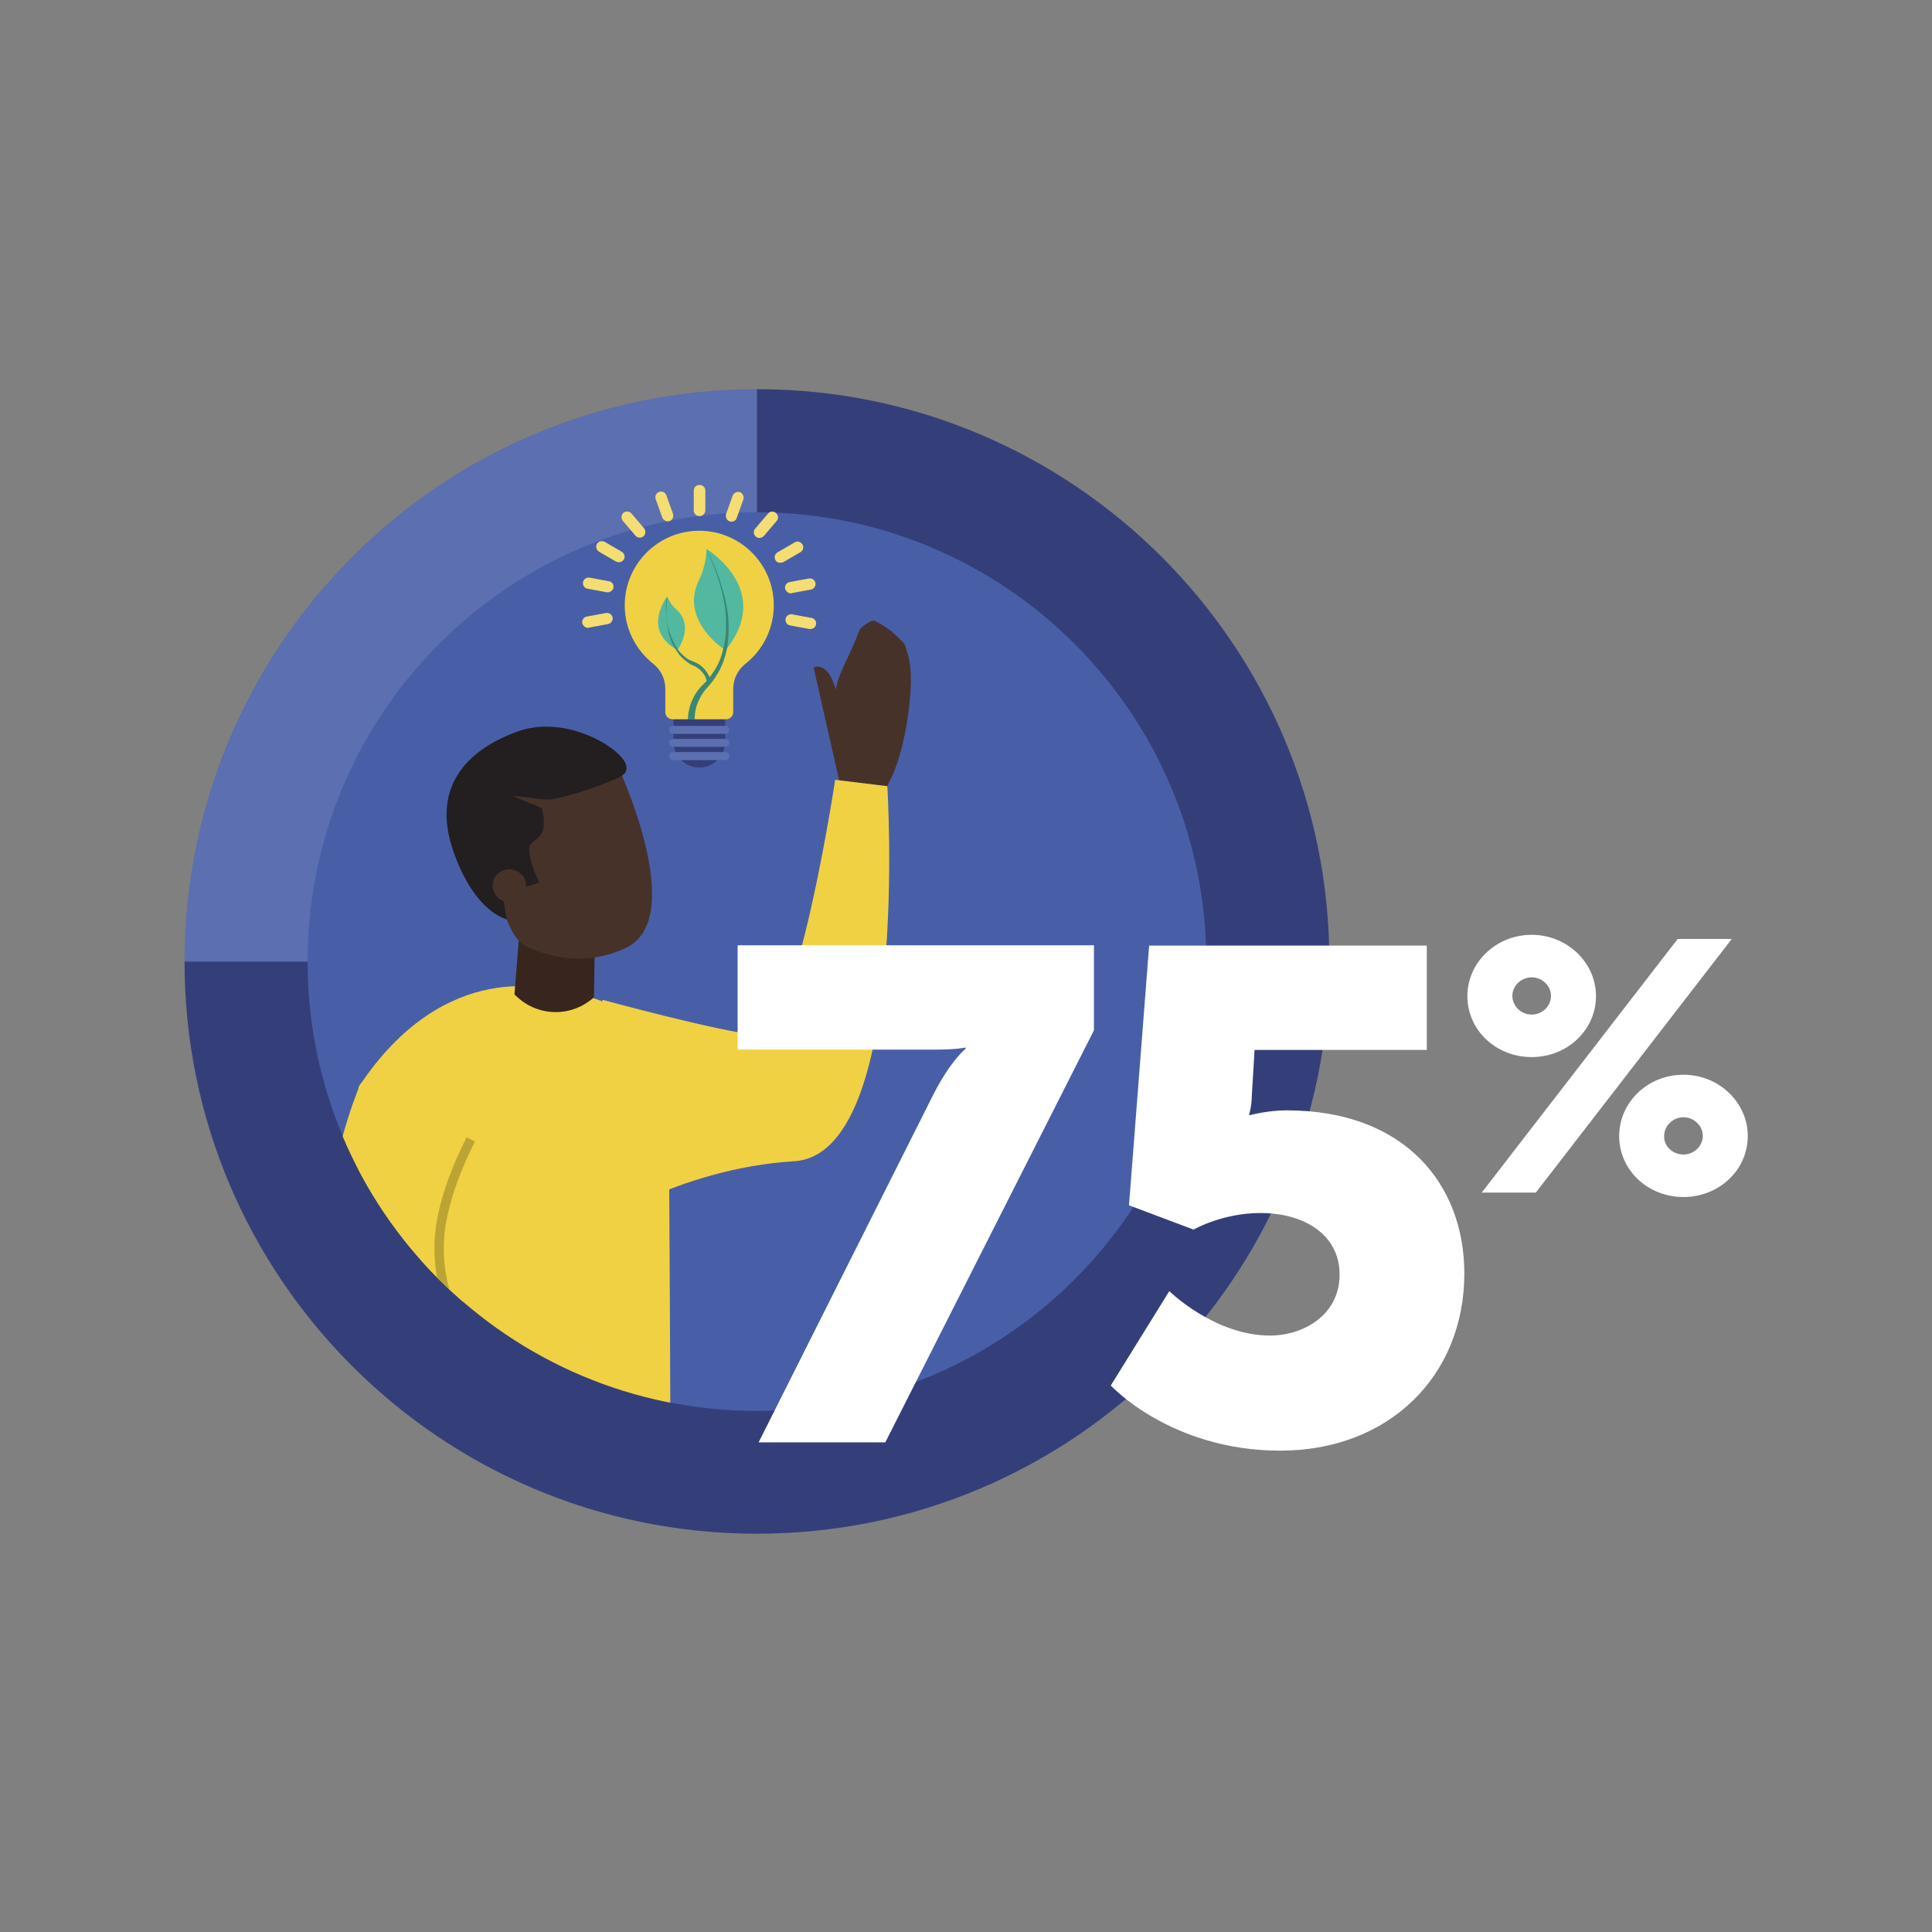 <svg enable-background="new 0 0 700 700" viewBox="0 0 700 700" xmlns="http://www.w3.org/2000/svg" xmlns:xlink="http://www.w3.org/1999/xlink"><rect x="0" y="0" width="700" height="700" fill="#808080" stroke="none"/><clipPath id="a"><path d="m25.5 123h571.5v435h-571.5z"/></clipPath><clipPath id="b"><path d="m37.5 297.8c0 89.9 72.9 162.8 162.8 162.8s162.7-73 162.7-162.8-72.9-162.8-162.7-162.8c-89.9 0-162.8 72.8-162.8 162.8"/></clipPath><clipPath id="c"><path d="m25.5 123h571.5v435h-571.5z"/></clipPath><g clip-path="url(#a)" transform="translate(41.256 18)"><path d="m233 330.4h-207.4c0-114.5 92.9-207.4 207.4-207.4z" fill="#5b6fb1"/><path d="m233 330.4v-207.4c114.5 0 207.4 92.9 207.4 207.4s-92.9 207.3-207.4 207.3-207.4-92.8-207.4-207.3z" fill="#343f7a"/><path d="m70.2 330.4c0 89.9 72.9 162.8 162.8 162.8s162.8-72.9 162.8-162.8-73-162.8-162.8-162.8c-90 0-162.8 72.9-162.8 162.8" fill="#485fa8"/></g><g clip-path="url(#b)" transform="translate(73.895 50.639)"><path d="m230.7 239.2 13.6 1.4 4.7-9.3c5.5-11.5 8.4-33.6 6.6-42.6-.5-2.1-1-4.1-1.8-6.1-1.5-1.6-3.1-3.1-4.8-4.6-2-1.5-4-2.8-6.3-3.8-.6-.2-4.8 2-5.5 4.1-2.4 7.3-7.3 14.6-8.2 20.6-1 4.4 1.7 40.3 1.7 40.3" fill="#47322a"/><path d="m230.7 234.6-9.8-43.4s3.7-2 6.6 4.1c.6 1.4 1.2 2.8 1.5 4.1 2.2 2.5 3.7 5.5 4.5 8.6 1.3 5.3-2.8 26.6-2.8 26.6" fill="#47322a"/><path d="m144.4 311.6s42.4 11.6 56.3 12.8 28-92.5 28-92.5l18.9 2.3s8.4 133.4-33.8 135.9c-42.3 2.6-74.9 25.1-74.9 25.1z" fill="#f0d143"/><path d="m169 506.2c.3-25.8-.6-143.3-.6-164.4-5.5-32.8-41.4-33.5-41.4-33.5s-39.4-13.1-71 35v162.9z" fill="#f0d143"/><path d="m114.6 283.3-2.1 26.4.8.7c7.8 7.4 19.9 7.6 28 .3l.3-17.9z" fill="#38251e"/><path d="m97.3 246.7 12.3 35.7c1.2 2.2 2.6 7.9 8.1 10.3 7.7 3.3 20.4 6.9 35 .2 23-10.5-2.3-64.9-2.3-64.9l-38.8 3.7z" fill="#47322a"/><path d="m56.7 342s-33.2 76.5 9.1 115.5 99.6 32.4 99.6 32.4v-22s-51.8-4.4-68.5-39.1 6.7-64.7 6.7-64.7" fill="#f0d143"/><path d="m91.2 405.7c.3 8.1 2.4 15.9 5.9 23.2 16.6 34.7 71.2 39.3 71.2 39.3v22.2s-60.1 6.2-102.4-32.8c-15.3-14.2-20.7-33.3-21.4-51.8h46.7z" fill="#f0d143"/><path d="m167.8 471.3c-1.7-.1-41.9-4-61.5-22.1-16.1-14.9-23.7-31.9-22.7-50.9.9-16.9 11.2-36.1 11.6-36.9l3 1.6c-.1.2-10.3 19.2-11.2 35.5-1 17.9 6.2 34.1 21.5 48.2 18.8 17.3 59.1 21.2 59.6 21.3z" fill="#bca434"/><path d="m113.6 214.4c-19 6.9-31.1 20.6-23.3 43.2s19.4 24.8 19.4 24.8-3.1-13.9.9-16.6c4-2.6 5 5.2 6.2 4.8 1.3-.3 4.6-1.5 4.6-1.5s-5.5-11.8-2.8-14.1c2.8-2.3 3.9-3.2 4.4-5.5.3-2.4.1-5-.6-7.4-1-.3-1.3-.6-2.8-1.2-1.7-.6-7.7-3.1-7.7-3.1 3 .1 6 .6 9 1 1.5.2 3.1.3 4.7.2 5.5-.8 13.4-3.3 20.9-6.3 6.2-2.4 6.6-3.3 6.6-5.3-.1-6-21.3-19.6-39.5-13" fill="#231f20"/><path d="m105.8 273.8c2 2.6 5.8 3.3 8.4 1.4 2.6-2 3.3-5.8 1.4-8.4-2-2.6-5.8-3.3-8.4-1.4-2.8 1.8-3.4 5.6-1.4 8.4z" fill="#47322a"/></g><g clip-path="url(#c)" transform="translate(41.256 18)"><path d="m297 378.4c6.3-12.3 11.6-16.4 11.6-16.4v-.5s-2.5.8-11.6.8h-71v-37.8h129.1v30.8l-75.6 149.3h-45.9z" fill="#fff"/><path d="m382.4 449.8s16.4 16.1 36.5 16.1c11.9 0 25.2-7.3 25.2-22.1 0-14.1-12.3-22.3-28.7-22.3-13.8 0-24.2 6-24.2 6l-23.4-8.8 7.3-94.1h100.6v37.8h-62.4l-1 16.6c0 3.6-1 7-1 7h.5s6.3-1.7 13.1-1.7c42.7 0 64.4 26.7 64.4 59.1 0 37.2-27.4 64.2-66.7 64.2-39.7 0-61.4-23.6-61.4-23.6z" fill="#fff"/><path d="m490.4 342.9c0-12.1 10.3-22.2 23.3-22.2 12.9 0 23.3 10.1 23.3 22.2 0 12.3-10.4 22.1-23.3 22.1-13 0-23.3-9.8-23.3-22.1zm76.2-20.7h19.6l-71 91.9h-19.6zm-45.9 20.6c0-3.6-3.2-6.7-7-6.7s-7 3.1-7 6.7c0 3.8 3.2 6.8 7 6.8s7-3 7-6.8zm48 28.6c12.9 0 23.3 10.1 23.3 22.2 0 12.3-10.4 22.1-23.3 22.1-13 0-23.3-9.8-23.3-22.1 0-12.1 10.2-22.2 23.3-22.2zm0 28.9c3.8 0 7-3 7-6.8 0-3.6-3.2-6.7-7-6.7s-7 3.1-7 6.7c-.2 3.8 3.1 6.8 7 6.8z" fill="#fff"/><path d="m221.6 242.1h-18.9v8.6c0 5.2 4.3 9.4 9.4 9.4 5.2 0 9.4-4.3 9.4-9.4v-8.6z" fill="#343f7a"/><path d="m239.1 201.3c0-14.9-12.1-27-27-27s-27 12.1-27 27c0 8.3 3.8 16 10.3 21.2 2.8 2.2 4.4 5.5 4.4 9.1v8.4c0 1.5 1.2 2.6 2.6 2.6h19.4c1.5 0 2.6-1.2 2.6-2.6v-8.4c0-3.5 1.6-6.8 4.3-9 6.6-5.1 10.4-13 10.4-21.3" fill="#f0d143"/><path d="m221.5 247.9h-18.8c-.8 0-1.5-.6-1.5-1.4s.6-1.5 1.4-1.5h.1 18.8c.8 0 1.5.6 1.5 1.4s-.6 1.4-1.5 1.5z" fill="#5b6fb1"/><path d="m221.5 252.6h-18.8c-.8 0-1.5-.6-1.5-1.4s.6-1.5 1.4-1.5h.1 18.8c.8 0 1.5.6 1.5 1.4s-.6 1.5-1.5 1.5z" fill="#5b6fb1"/><path d="m221.5 257.4h-18.8c-.8 0-1.5-.6-1.5-1.4s.6-1.5 1.4-1.5h.1 18.8c.8 0 1.5.6 1.5 1.4s-.6 1.5-1.5 1.5z" fill="#5b6fb1"/><path d="m214.7 180.9v.8c-.2 3.7-1.2 7.4-2.8 10.7-7 14.7 9.7 25.2 9.7 25.2 17.8-21.9-6.9-36.7-6.9-36.7" fill="#52b8a0"/><path d="m210.4 242.6c0-.8.1-1.7.2-2.5.3-2.2 1.2-4.3 2.3-6.2.5-.7.9-1.4 1.5-2.1l.9-1 1-1.2c.3-.3.7-.8.9-1.2.3-.5.7-.8.9-1.3 1.2-1.8 2.2-3.8 2.9-5.9s1.3-4.3 1.5-6.6c.2-2.2.3-4.4.2-6.7 0-1.2-.1-2.2-.2-3.2s-.3-2.1-.5-3.1c-.3-2-.8-3.9-1.4-5.8-.6-1.8-1-3.6-1.6-5.1-.9-2.5-2-5-3.1-7.4-.8-1.7-1.4-2.6-1.4-2.6s.6.9 1.3 2.8c1 2.4 2.1 4.8 2.9 7.4.6 1.6 1 3.2 1.5 5.1.5 2 .9 3.8 1.2 5.8.1 1 .2 2.1.3 3.1s.1 2.1.1 3.2c0 2.2-.1 4.3-.5 6.5-.3 2.1-.9 4.1-1.6 6.2-.8 2-1.7 3.7-3 5.4-.2.5-.6.8-.9 1.2-.3.3-.6.7-.9 1.2l-1 1-1 1c-2.4 2.5-4 5.8-4.6 9.1-.2.9-.3 2-.3 3z" fill="#398775"/><path d="m200.5 198.1.1.3c.8 1.8 2 3.5 3.5 4.7 6.3 6 .1 14.4.1 14.4-13.2-7.2-3.7-19.4-3.7-19.4" fill="#52b8a0"/><path d="m200.5 198.1s-.1.6-.2 1.6c-.1 1.4-.1 2.9-.1 4.3 0 .9.1 1.8.1 2.9.1 1 .2 2.1.5 3.1.1.6.2 1.2.3 1.6.1.6.3 1.2.5 1.6.3 1.2.8 2.2 1.4 3.2s1.3 2.1 2 3c.8.9 1.6 1.6 2.5 2.3.2.2.5.3.7.5s.5.2.7.5l.7.3.7.3c.5.2.8.5 1.2.7.3.2.7.6 1 .8.6.6 1 1.2 1.4 1.7.3.5.6 1 .7 1.6.1.2.1.5.2.6 0 .2.1.3.1.5s.1.3.1.3l1.3-.2-.1-.5c0-.1-.1-.3-.1-.6-.1-.2-.1-.5-.2-.7-.2-.6-.6-1.2-.9-1.7-1-1.6-2.4-2.9-4.1-3.7l-.7-.3-.7-.3c-.2-.1-.5-.2-.7-.3s-.5-.2-.7-.3c-.9-.6-1.7-1.3-2.5-2.1s-1.5-1.7-2.1-2.8c-.6-1-1-2.1-1.5-3.1-.2-.6-.3-1-.6-1.6-.1-.6-.3-1-.5-1.6-.2-1-.5-2.1-.6-3.1s-.2-2-.2-2.8c-.1-1.4-.1-2.9 0-4.3.3-.8.4-1.4.4-1.4" fill="#398775"/><g fill="#f4dd72"><path d="m212.2 169c-1.2 0-2.1-.9-2.1-2.1v-7.1c0-1.2.9-2.1 2.1-2.1s2.1.9 2.1 2.1v7.1c0 1.1-.9 2.1-2.1 2.1z"/><path d="m200.7 170.9c-.8 0-1.6-.5-2-1.4l-2.4-6.7c-.3-1 .1-2.2 1.3-2.6 1-.3 2.2.1 2.6 1.3l2.4 6.7c.3 1-.1 2.2-1.3 2.6-.1.1-.4.1-.6.1z"/><path d="m190.6 176.8c-.6 0-1.2-.2-1.6-.7l-4.6-5.4c-.7-.9-.6-2.2.2-2.9.9-.7 2.2-.6 2.9.2l4.6 5.4c.7.9.6 2.2-.2 2.9-.4.3-.9.5-1.3.5z"/><path d="m183 185.7c-.3 0-.7-.1-1-.2l-6.2-3.6c-1-.6-1.3-1.8-.8-2.8.6-1 1.8-1.3 2.8-.8l6.2 3.6c1 .6 1.3 1.8.8 2.8-.4.6-1.1 1-1.8 1z"/><path d="m178.9 196.6c-.1 0-.2 0-.3 0l-7-1.3c-1.2-.2-1.8-1.3-1.6-2.4s1.3-1.8 2.4-1.6l7 1.3c1.2.2 1.8 1.3 1.6 2.4-.2.9-1.1 1.6-2.1 1.6z"/><path d="m171.8 209.5c-.9 0-1.8-.7-2.1-1.7-.2-1.2.6-2.2 1.6-2.4l7-1.3c1.2-.2 2.2.6 2.4 1.6.2 1.2-.6 2.2-1.6 2.4l-7 1.3c-.1.1-.2.1-.3.1z"/><path d="m223.8 171c-.2 0-.5 0-.7-.1-1-.3-1.6-1.6-1.3-2.6l2.4-6.7c.3-1 1.6-1.6 2.6-1.3s1.6 1.6 1.3 2.6l-2.4 6.7c-.3 1-1.1 1.4-1.9 1.4z"/><path d="m233.9 176.9c-.5 0-.9-.1-1.3-.5-.9-.7-1-2.1-.2-2.9l4.6-5.4c.7-.9 2.1-1 2.9-.2.9.7 1 2.1.2 2.9l-4.6 5.4c-.5.5-1 .7-1.6.7z"/><path d="m241.4 185.9c-.7 0-1.4-.3-1.7-1-.6-1-.2-2.2.8-2.8l6.2-3.6c1-.6 2.2-.2 2.8.8s.2 2.2-.8 2.8l-6.2 3.6c-.4.1-.8.2-1.1.2z"/><path d="m245.3 197c-.9 0-1.8-.7-2.1-1.7-.2-1.2.6-2.2 1.6-2.4l7-1.3c1.2-.2 2.2.6 2.4 1.6.2 1.2-.6 2.2-1.6 2.4l-7 1.3c0 .1-.2.1-.3.1z"/><path d="m252.3 209.9c-.1 0-.2 0-.3 0l-7-1.3c-1.2-.2-1.8-1.3-1.6-2.4.2-1.2 1.3-1.8 2.4-1.6l7 1.3c1.2.2 1.8 1.3 1.6 2.4-.2.9-1 1.6-2.1 1.6z"/></g></g></svg>